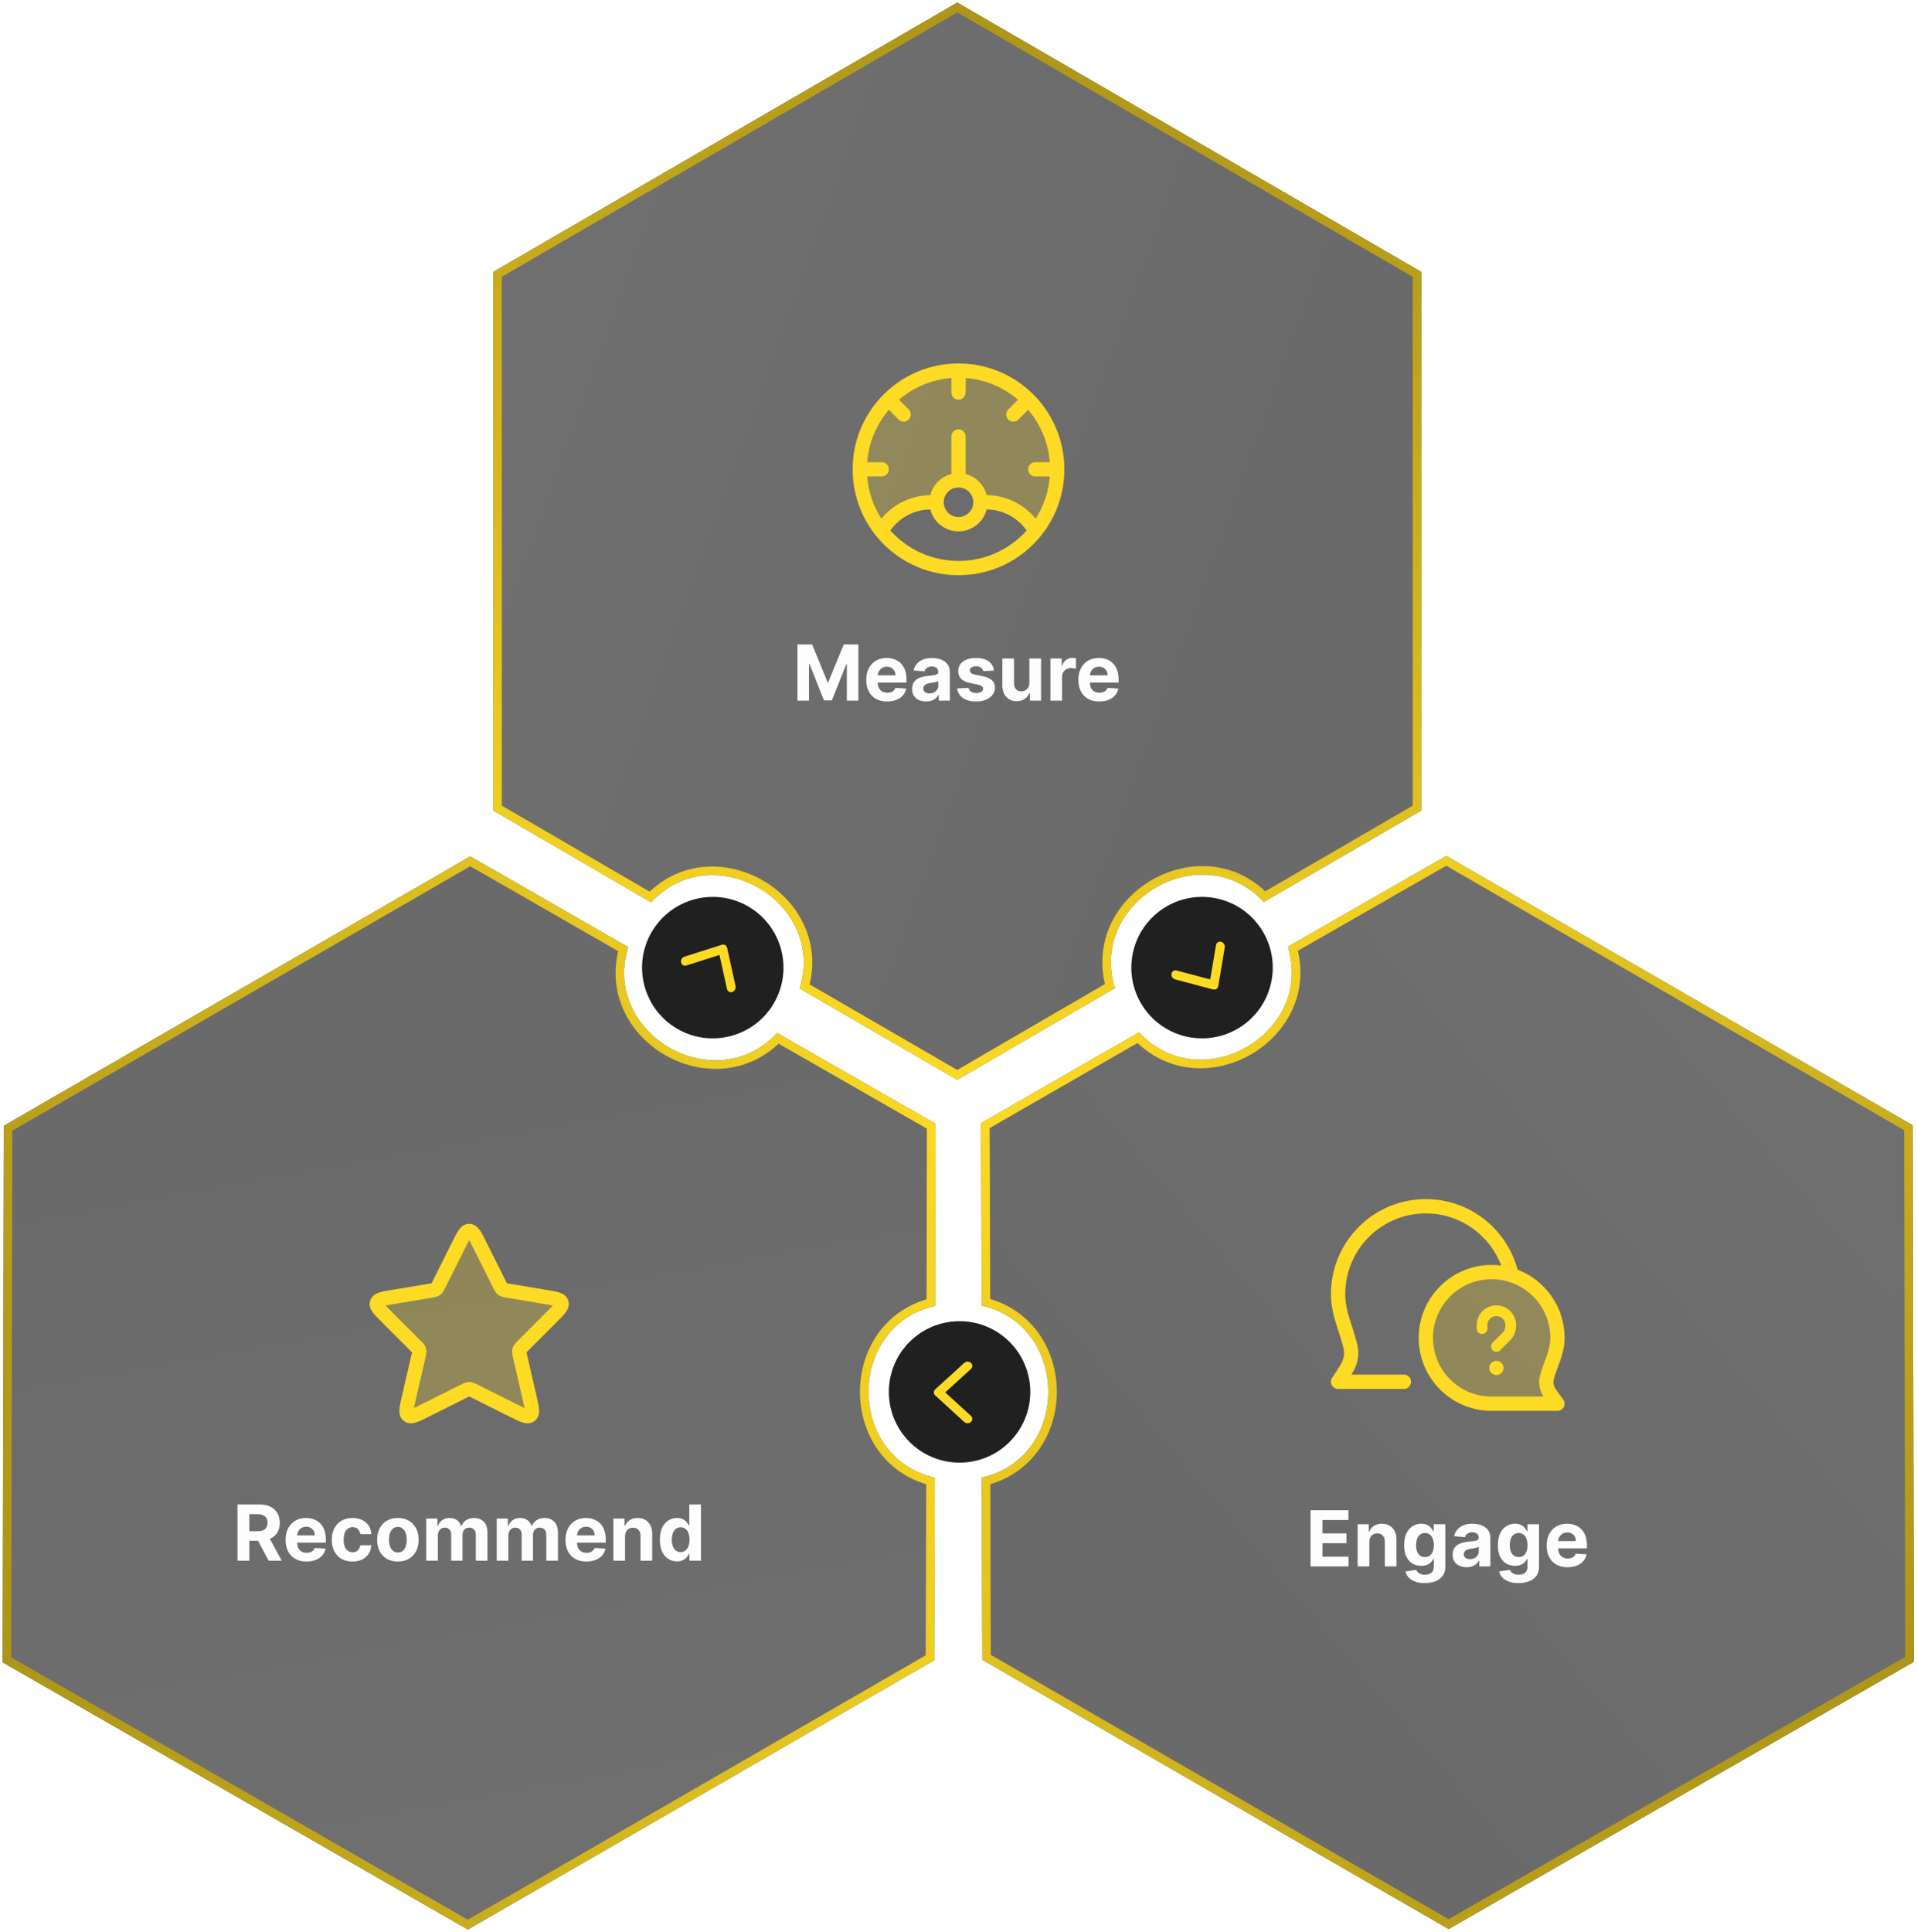 <svg width="670" height="675" viewBox="0 0 670 675" fill="none" xmlns="http://www.w3.org/2000/svg">
<g filter="url(#filter0_b_1_2)">
<path d="M334.573 0.873L496.757 94.991V283.227C496.757 283.227 466.593 300.781 441.699 315.203C420.137 291.857 380.3 314.857 389.684 345.286C364.764 359.731 334.573 377.345 334.573 377.345C334.573 377.345 300.986 357.882 279.466 345.409C288.915 315.043 249.078 292.043 227.557 315.319C206.002 302.803 172.389 283.227 172.389 283.227L172.389 94.991L334.573 0.873Z" fill="url(#paint0_linear_1_2)" fill-opacity="0.6"/>
<path d="M335.163 375.264L334.57 375.61L333.84 375.187L329.741 372.811L315.842 364.757C305.101 358.533 291.837 350.845 281.236 344.701C285.479 329.206 277.543 315.701 265.877 308.95C254.213 302.201 238.564 302.054 227.29 313.429C216.673 307.264 203.395 299.54 192.644 293.283C187.096 290.054 182.22 287.216 178.732 285.185L174.63 282.796L173.889 282.365L173.889 95.855L334.573 2.607L495.257 95.855V282.364L494.658 282.713C493.784 283.221 492.509 283.963 490.9 284.899C487.684 286.77 483.135 289.414 477.809 292.51C467.447 298.532 454.141 306.26 441.968 313.314C430.676 301.904 415.015 302.031 403.336 308.78C391.655 315.53 383.704 329.052 387.917 344.577C375.727 351.644 362.403 359.395 352.028 365.436C346.697 368.541 342.144 371.194 338.924 373.071C337.314 374.01 336.037 374.754 335.163 375.264Z" stroke="url(#paint1_linear_1_2)" stroke-width="3"/>
</g>
<path d="M278.71 225.193H283.832L289.241 238.39H289.471L294.88 225.193H300.002V244.835H295.974V232.05H295.811L290.727 244.739H287.984L282.901 232.002H282.738V244.835H278.71V225.193ZM310.06 245.123C308.545 245.123 307.24 244.816 306.147 244.202C305.06 243.582 304.223 242.706 303.634 241.574C303.046 240.436 302.752 239.09 302.752 237.536C302.752 236.021 303.046 234.691 303.634 233.547C304.223 232.402 305.051 231.51 306.118 230.871C307.192 230.231 308.452 229.912 309.897 229.912C310.869 229.912 311.774 230.068 312.611 230.382C313.455 230.688 314.191 231.152 314.817 231.772C315.45 232.392 315.943 233.172 316.294 234.112C316.646 235.046 316.822 236.139 316.822 237.392V238.515H304.382V235.983H312.976C312.976 235.394 312.848 234.873 312.592 234.419C312.336 233.965 311.981 233.61 311.528 233.355C311.08 233.093 310.559 232.961 309.964 232.961C309.344 232.961 308.794 233.105 308.315 233.393C307.841 233.674 307.471 234.055 307.202 234.534C306.934 235.008 306.796 235.535 306.79 236.117V238.524C306.79 239.253 306.924 239.883 307.192 240.414C307.467 240.944 307.854 241.353 308.353 241.641C308.852 241.929 309.443 242.073 310.127 242.073C310.581 242.073 310.997 242.009 311.374 241.881C311.751 241.753 312.074 241.561 312.343 241.306C312.611 241.05 312.816 240.736 312.957 240.366L316.735 240.615C316.544 241.523 316.15 242.316 315.556 242.994C314.967 243.665 314.207 244.189 313.273 244.566C312.346 244.937 311.275 245.123 310.06 245.123ZM323.689 245.113C322.749 245.113 321.911 244.95 321.176 244.624C320.441 244.291 319.859 243.802 319.43 243.157C319.008 242.504 318.797 241.692 318.797 240.72C318.797 239.902 318.948 239.215 319.248 238.658C319.549 238.102 319.958 237.655 320.476 237.316C320.994 236.977 321.582 236.721 322.241 236.548C322.905 236.376 323.602 236.254 324.331 236.184C325.188 236.095 325.879 236.011 326.403 235.935C326.927 235.852 327.308 235.73 327.544 235.57C327.781 235.41 327.899 235.174 327.899 234.86V234.803C327.899 234.196 327.707 233.726 327.324 233.393C326.946 233.061 326.409 232.894 325.712 232.894C324.977 232.894 324.392 233.057 323.957 233.383C323.522 233.703 323.235 234.106 323.094 234.592L319.315 234.285C319.507 233.39 319.884 232.616 320.447 231.964C321.01 231.305 321.735 230.8 322.624 230.449C323.519 230.091 324.555 229.912 325.732 229.912C326.55 229.912 327.333 230.008 328.081 230.199C328.836 230.391 329.504 230.688 330.086 231.091C330.674 231.494 331.138 232.012 331.476 232.645C331.815 233.272 331.985 234.023 331.985 234.899V244.835H328.11V242.792H327.995C327.758 243.252 327.442 243.658 327.046 244.01C326.649 244.355 326.173 244.627 325.616 244.825C325.06 245.017 324.418 245.113 323.689 245.113ZM324.859 242.293C325.46 242.293 325.991 242.175 326.451 241.939C326.911 241.696 327.272 241.369 327.535 240.96C327.797 240.551 327.928 240.087 327.928 239.57V238.006C327.8 238.089 327.624 238.166 327.4 238.236C327.183 238.3 326.937 238.361 326.662 238.419C326.387 238.47 326.112 238.518 325.837 238.563C325.562 238.601 325.313 238.636 325.089 238.668C324.609 238.738 324.191 238.85 323.833 239.004C323.475 239.157 323.196 239.365 322.998 239.627C322.8 239.883 322.701 240.203 322.701 240.586C322.701 241.142 322.902 241.568 323.305 241.862C323.714 242.15 324.232 242.293 324.859 242.293ZM347.412 234.304L343.671 234.534C343.607 234.215 343.47 233.927 343.259 233.671C343.048 233.409 342.77 233.201 342.424 233.048C342.086 232.888 341.68 232.808 341.206 232.808C340.573 232.808 340.04 232.942 339.605 233.211C339.17 233.473 338.953 233.825 338.953 234.266C338.953 234.618 339.093 234.915 339.375 235.158C339.656 235.401 340.139 235.596 340.823 235.743L343.489 236.28C344.921 236.574 345.989 237.047 346.692 237.699C347.396 238.352 347.747 239.208 347.747 240.27C347.747 241.235 347.463 242.082 346.894 242.811C346.331 243.54 345.557 244.109 344.573 244.518C343.595 244.921 342.466 245.123 341.187 245.123C339.237 245.123 337.683 244.717 336.526 243.905C335.375 243.086 334.701 241.974 334.502 240.567L338.521 240.356C338.642 240.951 338.937 241.405 339.403 241.718C339.87 242.025 340.468 242.178 341.197 242.178C341.913 242.178 342.488 242.041 342.923 241.766C343.364 241.485 343.588 241.123 343.595 240.682C343.588 240.311 343.431 240.008 343.125 239.771C342.818 239.528 342.345 239.343 341.705 239.215L339.154 238.706C337.715 238.419 336.644 237.92 335.941 237.21C335.244 236.501 334.896 235.596 334.896 234.496C334.896 233.55 335.151 232.735 335.663 232.05C336.181 231.366 336.907 230.839 337.84 230.468C338.78 230.097 339.88 229.912 341.139 229.912C343 229.912 344.464 230.305 345.532 231.091C346.606 231.878 347.233 232.949 347.412 234.304ZM359.767 238.563V230.103H363.853V244.835H359.93V242.159H359.777C359.444 243.022 358.891 243.716 358.117 244.24C357.35 244.765 356.413 245.027 355.307 245.027C354.323 245.027 353.456 244.803 352.708 244.355C351.96 243.908 351.375 243.272 350.953 242.447C350.537 241.622 350.326 240.634 350.32 239.483V230.103H354.406V238.754C354.412 239.624 354.646 240.311 355.106 240.816C355.566 241.322 356.183 241.574 356.957 241.574C357.449 241.574 357.91 241.462 358.338 241.238C358.766 241.008 359.112 240.669 359.374 240.222C359.642 239.774 359.773 239.221 359.767 238.563ZM367.121 244.835V230.103H371.082V232.674H371.235C371.504 231.759 371.955 231.069 372.588 230.602C373.221 230.129 373.95 229.892 374.774 229.892C374.979 229.892 375.2 229.905 375.436 229.931C375.673 229.956 375.88 229.992 376.06 230.036V233.662C375.868 233.604 375.602 233.553 375.263 233.508C374.925 233.463 374.615 233.441 374.333 233.441C373.732 233.441 373.195 233.572 372.722 233.834C372.255 234.09 371.884 234.448 371.609 234.908C371.341 235.369 371.207 235.899 371.207 236.501V244.835H367.121ZM384.2 245.123C382.684 245.123 381.38 244.816 380.287 244.202C379.2 243.582 378.362 242.706 377.774 241.574C377.186 240.436 376.892 239.09 376.892 237.536C376.892 236.021 377.186 234.691 377.774 233.547C378.362 232.402 379.19 231.51 380.258 230.871C381.332 230.231 382.592 229.912 384.037 229.912C385.009 229.912 385.913 230.068 386.751 230.382C387.595 230.688 388.33 231.152 388.957 231.772C389.59 232.392 390.082 233.172 390.434 234.112C390.785 235.046 390.961 236.139 390.961 237.392V238.515H378.522V235.983H387.115C387.115 235.394 386.988 234.873 386.732 234.419C386.476 233.965 386.121 233.61 385.667 233.355C385.22 233.093 384.698 232.961 384.104 232.961C383.484 232.961 382.934 233.105 382.454 233.393C381.981 233.674 381.61 234.055 381.342 234.534C381.073 235.008 380.936 235.535 380.929 236.117V238.524C380.929 239.253 381.064 239.883 381.332 240.414C381.607 240.944 381.994 241.353 382.493 241.641C382.991 241.929 383.583 242.073 384.267 242.073C384.721 242.073 385.136 242.009 385.514 241.881C385.891 241.753 386.214 241.561 386.482 241.306C386.751 241.05 386.956 240.736 387.096 240.366L390.875 240.615C390.683 241.523 390.29 242.316 389.695 242.994C389.107 243.665 388.346 244.189 387.413 244.566C386.486 244.937 385.415 245.123 384.2 245.123Z" fill="#FDFDFD"/>
<g filter="url(#filter1_b_1_2)">
<path d="M668.908 580.692L506.307 674.088L343.29 579.97C343.29 579.97 343.17 545.071 343.127 516.301C374.127 509.301 374.127 463.301 343.082 456.213C343.032 427.409 342.874 392.456 342.874 392.456C342.874 392.456 376.523 373.1 398.084 360.7C419.657 384.066 459.495 361.066 450.098 330.79C471.714 318.382 505.474 299.059 505.474 299.059L668.491 393.177L668.908 580.692Z" fill="url(#paint2_linear_1_2)" fill-opacity="0.6"/>
<path d="M344.381 394.007L344.378 393.321L345.11 392.9L349.216 390.538L363.141 382.528C373.901 376.339 387.191 368.695 397.812 362.587C409.11 374.009 424.774 373.889 436.453 367.161C448.13 360.435 456.082 346.955 451.868 331.504C462.516 325.392 475.844 317.755 486.638 311.573C492.209 308.382 497.104 305.579 500.607 303.574L504.727 301.216L505.471 300.789L666.993 394.044L667.406 579.825L506.309 672.357L344.787 579.102L344.785 578.409C344.782 577.399 344.777 575.923 344.771 574.063C344.759 570.342 344.743 565.08 344.725 558.92C344.69 546.935 344.651 531.548 344.629 517.478C360.156 513.404 367.877 499.778 367.871 486.289C367.866 472.798 360.131 459.152 344.58 455.037C344.554 440.946 344.504 425.532 344.459 413.527C344.436 407.358 344.415 402.088 344.399 398.361C344.391 396.497 344.385 395.019 344.381 394.007Z" stroke="url(#paint3_linear_1_2)" stroke-width="3"/>
</g>
<g filter="url(#filter2_b_1_2)">
<path d="M0.908 580.868L1.325 393.353L164.342 299.235C164.342 299.235 194.626 316.581 219.563 330.929C210.125 361.275 249.962 384.275 271.623 360.934C296.593 375.293 326.942 392.632 326.942 392.632C326.942 392.632 326.88 431.45 326.838 456.323C295.816 463.323 295.816 509.323 326.734 516.323C326.672 541.248 326.526 580.146 326.526 580.146L163.509 674.264L0.908 580.868Z" fill="url(#paint4_linear_1_2)" fill-opacity="0.6"/>
<path d="M324.845 393.161L325.441 393.501L325.44 394.346L325.432 399.083L325.406 415.148C325.386 427.561 325.361 442.892 325.34 455.145C309.8 459.217 302.072 472.843 302.059 486.322C302.045 499.797 309.743 513.423 325.231 517.5C325.2 529.777 325.15 545.138 325.107 557.576C325.085 563.996 325.064 569.637 325.05 573.673L325.032 578.421L325.029 579.278L163.507 672.533L2.41 580.001L2.823 394.22L164.345 300.966L164.946 301.31C165.823 301.813 167.103 302.546 168.717 303.471C171.946 305.322 176.511 307.938 181.855 311.003C192.251 316.965 205.597 324.625 217.792 331.64C213.557 347.125 221.497 360.624 233.181 367.364C244.868 374.104 260.553 374.229 271.892 362.819C284.108 369.842 297.482 377.505 307.901 383.469C313.256 386.534 317.83 389.15 321.065 391C322.683 391.925 323.966 392.659 324.845 393.161Z" stroke="url(#paint5_linear_1_2)" stroke-width="3"/>
</g>
<path d="M82.996 545.351V525.709H90.745C92.228 525.709 93.495 525.974 94.543 526.505C95.598 527.029 96.4 527.774 96.95 528.74C97.507 529.699 97.785 530.827 97.785 532.125C97.785 533.43 97.504 534.552 96.941 535.492C96.378 536.425 95.563 537.141 94.495 537.64C93.434 538.139 92.149 538.388 90.64 538.388H85.451V535.051H89.968C90.761 535.051 91.42 534.942 91.944 534.724C92.468 534.507 92.858 534.181 93.114 533.746C93.376 533.311 93.507 532.771 93.507 532.125C93.507 531.473 93.376 530.923 93.114 530.476C92.858 530.028 92.465 529.689 91.934 529.459C91.41 529.222 90.748 529.104 89.949 529.104H87.149V545.351H82.996ZM93.603 536.412L98.485 545.351H93.9L89.124 536.412H93.603ZM107.119 545.639C105.604 545.639 104.299 545.332 103.206 544.718C102.119 544.098 101.281 543.222 100.693 542.09C100.105 540.952 99.811 539.606 99.811 538.052C99.811 536.537 100.105 535.207 100.693 534.063C101.281 532.918 102.109 532.026 103.177 531.387C104.251 530.747 105.511 530.428 106.956 530.428C107.928 530.428 108.833 530.584 109.67 530.898C110.514 531.205 111.25 531.668 111.876 532.288C112.509 532.909 113.001 533.689 113.353 534.629C113.705 535.562 113.881 536.655 113.881 537.909V539.031H101.441V536.499H110.035C110.035 535.91 109.907 535.389 109.651 534.935C109.395 534.481 109.04 534.127 108.587 533.871C108.139 533.609 107.618 533.478 107.023 533.478C106.403 533.478 105.853 533.621 105.374 533.909C104.9 534.191 104.53 534.571 104.261 535.051C103.992 535.524 103.855 536.051 103.849 536.633V539.04C103.849 539.769 103.983 540.399 104.251 540.93C104.526 541.46 104.913 541.87 105.412 542.157C105.911 542.445 106.502 542.589 107.186 542.589C107.64 542.589 108.056 542.525 108.433 542.397C108.81 542.269 109.133 542.077 109.402 541.822C109.67 541.566 109.875 541.253 110.016 540.882L113.794 541.131C113.603 542.039 113.209 542.832 112.615 543.51C112.026 544.181 111.266 544.705 110.332 545.083C109.405 545.453 108.334 545.639 107.119 545.639ZM123.203 545.639C121.694 545.639 120.396 545.319 119.309 544.68C118.228 544.034 117.397 543.139 116.815 541.994C116.24 540.85 115.952 539.533 115.952 538.043C115.952 536.534 116.243 535.21 116.825 534.072C117.413 532.928 118.248 532.036 119.328 531.396C120.409 530.751 121.694 530.428 123.184 530.428C124.469 530.428 125.594 530.661 126.56 531.128C127.525 531.595 128.289 532.25 128.852 533.094C129.415 533.938 129.725 534.929 129.782 536.067H125.927C125.818 535.332 125.53 534.74 125.064 534.293C124.603 533.839 123.999 533.612 123.251 533.612C122.618 533.612 122.065 533.785 121.592 534.13C121.125 534.469 120.76 534.964 120.498 535.616C120.236 536.269 120.105 537.058 120.105 537.985C120.105 538.925 120.233 539.724 120.489 540.383C120.751 541.042 121.119 541.544 121.592 541.889C122.065 542.234 122.618 542.407 123.251 542.407C123.718 542.407 124.136 542.311 124.507 542.119C124.885 541.927 125.195 541.649 125.438 541.285C125.687 540.914 125.85 540.469 125.927 539.951H129.782C129.718 541.077 129.411 542.068 128.862 542.925C128.318 543.775 127.567 544.44 126.608 544.919C125.649 545.399 124.514 545.639 123.203 545.639ZM139.054 545.639C137.564 545.639 136.276 545.322 135.189 544.689C134.109 544.05 133.274 543.161 132.686 542.023C132.098 540.879 131.804 539.552 131.804 538.043C131.804 536.521 132.098 535.191 132.686 534.053C133.274 532.909 134.109 532.02 135.189 531.387C136.276 530.747 137.564 530.428 139.054 530.428C140.544 530.428 141.829 530.747 142.91 531.387C143.997 532.02 144.834 532.909 145.423 534.053C146.011 535.191 146.305 536.521 146.305 538.043C146.305 539.552 146.011 540.879 145.423 542.023C144.834 543.161 143.997 544.05 142.91 544.689C141.829 545.322 140.544 545.639 139.054 545.639ZM139.073 542.474C139.751 542.474 140.317 542.282 140.771 541.898C141.225 541.508 141.567 540.978 141.797 540.306C142.034 539.635 142.152 538.871 142.152 538.014C142.152 537.157 142.034 536.393 141.797 535.722C141.567 535.051 141.225 534.52 140.771 534.13C140.317 533.74 139.751 533.545 139.073 533.545C138.389 533.545 137.814 533.74 137.347 534.13C136.887 534.52 136.538 535.051 136.302 535.722C136.071 536.393 135.956 537.157 135.956 538.014C135.956 538.871 136.071 539.635 136.302 540.306C136.538 540.978 136.887 541.508 137.347 541.898C137.814 542.282 138.389 542.474 139.073 542.474ZM148.962 545.351V530.62H152.855V533.219H153.028C153.335 532.355 153.846 531.675 154.563 531.176C155.279 530.677 156.136 530.428 157.133 530.428C158.143 530.428 159.003 530.68 159.713 531.185C160.423 531.684 160.896 532.362 161.132 533.219H161.286C161.586 532.375 162.13 531.7 162.916 531.195C163.709 530.683 164.646 530.428 165.726 530.428C167.101 530.428 168.217 530.866 169.074 531.742C169.937 532.611 170.368 533.845 170.368 535.444V545.351H166.292V536.249C166.292 535.431 166.075 534.817 165.64 534.408C165.205 533.999 164.662 533.794 164.01 533.794C163.268 533.794 162.689 534.031 162.274 534.504C161.858 534.971 161.65 535.588 161.65 536.355V545.351H157.689V536.163C157.689 535.441 157.481 534.865 157.066 534.437C156.657 534.008 156.116 533.794 155.445 533.794C154.991 533.794 154.582 533.909 154.217 534.139C153.859 534.363 153.575 534.68 153.364 535.089C153.153 535.492 153.047 535.965 153.047 536.508V545.351H148.962ZM173.596 545.351V530.62H177.49V533.219H177.662C177.969 532.355 178.481 531.675 179.197 531.176C179.913 530.677 180.77 530.428 181.767 530.428C182.777 530.428 183.637 530.68 184.347 531.185C185.057 531.684 185.53 532.362 185.766 533.219H185.92C186.22 532.375 186.764 531.7 187.55 531.195C188.343 530.683 189.28 530.428 190.36 530.428C191.735 530.428 192.851 530.866 193.708 531.742C194.571 532.611 195.002 533.845 195.002 535.444V545.351H190.926V536.249C190.926 535.431 190.709 534.817 190.274 534.408C189.839 533.999 189.296 533.794 188.644 533.794C187.902 533.794 187.323 534.031 186.908 534.504C186.492 534.971 186.284 535.588 186.284 536.355V545.351H182.323V536.163C182.323 535.441 182.116 534.865 181.7 534.437C181.291 534.008 180.75 533.794 180.079 533.794C179.625 533.794 179.216 533.909 178.851 534.139C178.493 534.363 178.209 534.68 177.998 535.089C177.787 535.492 177.681 535.965 177.681 536.508V545.351H173.596ZM204.943 545.639C203.428 545.639 202.124 545.332 201.03 544.718C199.943 544.098 199.106 543.222 198.517 542.09C197.929 540.952 197.635 539.606 197.635 538.052C197.635 536.537 197.929 535.207 198.517 534.063C199.106 532.918 199.934 532.026 201.001 531.387C202.076 530.747 203.335 530.428 204.78 530.428C205.752 530.428 206.657 530.584 207.494 530.898C208.338 531.205 209.074 531.668 209.7 532.288C210.333 532.909 210.826 533.689 211.177 534.629C211.529 535.562 211.705 536.655 211.705 537.909V539.031H199.266V536.499H207.859C207.859 535.91 207.731 535.389 207.475 534.935C207.22 534.481 206.865 534.127 206.411 533.871C205.963 533.609 205.442 533.478 204.847 533.478C204.227 533.478 203.677 533.621 203.198 533.909C202.725 534.191 202.354 534.571 202.085 535.051C201.817 535.524 201.679 536.051 201.673 536.633V539.04C201.673 539.769 201.807 540.399 202.076 540.93C202.351 541.46 202.737 541.87 203.236 542.157C203.735 542.445 204.326 542.589 205.01 542.589C205.464 542.589 205.88 542.525 206.257 542.397C206.635 542.269 206.957 542.077 207.226 541.822C207.494 541.566 207.699 541.253 207.84 540.882L211.619 541.131C211.427 542.039 211.034 542.832 210.439 543.51C209.851 544.181 209.09 544.705 208.156 545.083C207.229 545.453 206.158 545.639 204.943 545.639ZM218.457 536.834V545.351H214.371V530.62H218.265V533.219H218.438C218.764 532.362 219.31 531.684 220.078 531.185C220.845 530.68 221.775 530.428 222.869 530.428C223.892 530.428 224.784 530.652 225.544 531.099C226.305 531.547 226.897 532.186 227.319 533.017C227.741 533.842 227.952 534.827 227.952 535.971V545.351H223.866V536.7C223.872 535.799 223.642 535.095 223.176 534.59C222.709 534.079 222.066 533.823 221.248 533.823C220.698 533.823 220.212 533.941 219.79 534.178C219.374 534.414 219.048 534.76 218.812 535.214C218.582 535.661 218.463 536.201 218.457 536.834ZM236.6 545.591C235.481 545.591 234.468 545.303 233.56 544.728C232.658 544.146 231.942 543.292 231.412 542.167C230.887 541.035 230.625 539.648 230.625 538.004C230.625 536.316 230.897 534.913 231.44 533.794C231.984 532.669 232.706 531.828 233.608 531.272C234.516 530.709 235.51 530.428 236.591 530.428C237.416 530.428 238.103 530.568 238.653 530.85C239.209 531.125 239.657 531.47 239.995 531.886C240.341 532.295 240.603 532.698 240.782 533.094H240.907V525.709H244.983V545.351H240.955V542.992H240.782C240.59 543.401 240.318 543.807 239.967 544.21C239.621 544.606 239.171 544.935 238.614 545.198C238.065 545.46 237.393 545.591 236.6 545.591ZM237.895 542.34C238.554 542.34 239.11 542.161 239.564 541.802C240.024 541.438 240.376 540.93 240.619 540.278C240.868 539.625 240.993 538.861 240.993 537.985C240.993 537.109 240.871 536.348 240.628 535.703C240.385 535.057 240.034 534.558 239.573 534.207C239.113 533.855 238.554 533.679 237.895 533.679C237.224 533.679 236.658 533.861 236.197 534.226C235.737 534.59 235.389 535.095 235.152 535.741C234.916 536.387 234.797 537.135 234.797 537.985C234.797 538.842 234.916 539.6 235.152 540.258C235.395 540.911 235.744 541.422 236.197 541.793C236.658 542.157 237.224 542.34 237.895 542.34Z" fill="#FDFDFD"/>
<circle cx="420.117" cy="338.116" r="24.714" transform="rotate(-32.804 420.117 338.116)" fill="#202020"/>
<path d="M425.141 345.581C424.817 345.79 424.405 345.864 423.983 345.752L410.704 342.236C409.859 342.012 409.292 341.132 409.437 340.271C409.582 339.409 410.384 338.892 411.229 339.116L422.98 342.227L424.999 330.241C425.144 329.379 425.946 328.862 426.791 329.086C427.635 329.309 428.203 330.189 428.057 331.051L425.775 344.597C425.703 345.028 425.466 345.372 425.141 345.581Z" fill="#FDDA24"/>
<circle cx="335.372" cy="486.371" r="24.714" transform="rotate(90 335.372 486.371)" fill="#202020"/>
<path d="M326.375 486.55C326.375 486.164 326.537 485.778 326.859 485.484L337.009 476.227C337.655 475.638 338.702 475.638 339.347 476.227C339.992 476.816 339.992 477.77 339.347 478.359L330.366 486.55L339.347 494.741C339.992 495.33 339.992 496.284 339.347 496.873C338.701 497.462 337.654 497.462 337.009 496.873L326.859 487.616C326.536 487.321 326.375 486.936 326.375 486.55Z" fill="#FDDA24"/>
<circle cx="249.117" cy="338.117" r="24.714" transform="rotate(-150 249.117 338.117)" fill="#202020"/>
<path d="M253.46 330.236C253.794 330.429 254.048 330.762 254.141 331.188L257.083 344.607C257.27 345.46 256.747 346.367 255.914 346.632C255.082 346.896 254.255 346.419 254.068 345.565L251.465 333.692L239.881 337.374C239.048 337.639 238.221 337.162 238.034 336.308C237.847 335.455 238.37 334.548 239.203 334.284L252.295 330.122C252.711 329.99 253.126 330.043 253.46 330.236Z" fill="#FDDA24"/>
<path d="M458.043 547.351V527.709H471.279V531.133H462.196V535.813H470.598V539.237H462.196V543.927H471.317V547.351H458.043ZM478.589 538.834V547.351H474.504V532.62H478.398V535.219H478.57C478.896 534.362 479.443 533.684 480.21 533.185C480.977 532.68 481.908 532.428 483.001 532.428C484.024 532.428 484.916 532.652 485.677 533.099C486.438 533.547 487.029 534.186 487.451 535.017C487.873 535.842 488.084 536.827 488.084 537.971V547.351H483.999V538.7C484.005 537.799 483.775 537.095 483.308 536.59C482.841 536.079 482.199 535.823 481.38 535.823C480.83 535.823 480.344 535.941 479.922 536.178C479.507 536.414 479.181 536.76 478.944 537.214C478.714 537.661 478.596 538.201 478.589 538.834ZM497.941 553.182C496.618 553.182 495.483 553 494.537 552.636C493.597 552.278 492.849 551.788 492.292 551.168C491.736 550.548 491.375 549.851 491.209 549.077L494.987 548.569C495.102 548.863 495.285 549.138 495.534 549.394C495.783 549.65 496.113 549.854 496.522 550.008C496.937 550.168 497.443 550.248 498.037 550.248C498.926 550.248 499.658 550.03 500.234 549.595C500.815 549.167 501.106 548.448 501.106 547.437V544.742H500.934C500.755 545.152 500.486 545.538 500.128 545.903C499.77 546.267 499.31 546.565 498.747 546.795C498.184 547.025 497.513 547.14 496.733 547.14C495.627 547.14 494.62 546.884 493.712 546.373C492.81 545.855 492.091 545.065 491.554 544.004C491.023 542.936 490.758 541.587 490.758 539.957C490.758 538.288 491.029 536.894 491.573 535.775C492.116 534.656 492.839 533.818 493.741 533.262C494.648 532.706 495.643 532.428 496.723 532.428C497.548 532.428 498.239 532.568 498.795 532.85C499.351 533.125 499.799 533.47 500.138 533.886C500.483 534.295 500.748 534.698 500.934 535.094H501.087V532.62H505.144V547.495C505.144 548.748 504.837 549.797 504.223 550.641C503.609 551.485 502.759 552.118 501.672 552.54C500.592 552.968 499.348 553.182 497.941 553.182ZM498.028 544.071C498.686 544.071 499.242 543.908 499.696 543.582C500.157 543.249 500.508 542.776 500.751 542.162C501.001 541.542 501.125 540.801 501.125 539.937C501.125 539.074 501.004 538.326 500.761 537.693C500.518 537.054 500.166 536.558 499.706 536.207C499.246 535.855 498.686 535.679 498.028 535.679C497.356 535.679 496.79 535.861 496.33 536.226C495.87 536.584 495.521 537.082 495.285 537.722C495.048 538.361 494.93 539.1 494.93 539.937C494.93 540.788 495.048 541.523 495.285 542.143C495.528 542.757 495.876 543.233 496.33 543.572C496.79 543.905 497.356 544.071 498.028 544.071ZM512.596 547.629C511.656 547.629 510.819 547.466 510.083 547.14C509.348 546.808 508.766 546.318 508.338 545.673C507.916 545.02 507.705 544.208 507.705 543.237C507.705 542.418 507.855 541.731 508.156 541.175C508.456 540.618 508.865 540.171 509.383 539.832C509.901 539.493 510.489 539.237 511.148 539.065C511.813 538.892 512.51 538.77 513.239 538.7C514.095 538.611 514.786 538.527 515.31 538.451C515.835 538.368 516.215 538.246 516.452 538.086C516.688 537.926 516.806 537.69 516.806 537.377V537.319C516.806 536.712 516.615 536.242 516.231 535.909C515.854 535.577 515.317 535.41 514.62 535.41C513.884 535.41 513.299 535.574 512.865 535.9C512.43 536.219 512.142 536.622 512.001 537.108L508.223 536.801C508.414 535.906 508.792 535.132 509.354 534.48C509.917 533.822 510.643 533.316 511.532 532.965C512.427 532.607 513.462 532.428 514.639 532.428C515.457 532.428 516.241 532.524 516.989 532.715C517.743 532.907 518.411 533.205 518.993 533.607C519.581 534.01 520.045 534.528 520.384 535.161C520.723 535.788 520.892 536.539 520.892 537.415V547.351H517.017V545.308H516.902C516.666 545.769 516.349 546.175 515.953 546.526C515.556 546.872 515.08 547.143 514.524 547.341C513.968 547.533 513.325 547.629 512.596 547.629ZM513.766 544.81C514.367 544.81 514.898 544.691 515.358 544.455C515.819 544.212 516.18 543.886 516.442 543.476C516.704 543.067 516.835 542.604 516.835 542.086V540.522C516.707 540.606 516.532 540.682 516.308 540.753C516.09 540.817 515.844 540.877 515.569 540.935C515.294 540.986 515.019 541.034 514.744 541.079C514.47 541.117 514.22 541.152 513.996 541.184C513.517 541.254 513.098 541.366 512.74 541.52C512.382 541.673 512.104 541.881 511.906 542.143C511.707 542.399 511.608 542.719 511.608 543.102C511.608 543.659 511.81 544.084 512.212 544.378C512.622 544.666 513.14 544.81 513.766 544.81ZM530.699 553.182C529.375 553.182 528.24 553 527.294 552.636C526.354 552.278 525.606 551.788 525.05 551.168C524.494 550.548 524.132 549.851 523.966 549.077L527.745 548.569C527.86 548.863 528.042 549.138 528.292 549.394C528.541 549.65 528.87 549.854 529.279 550.008C529.695 550.168 530.2 550.248 530.795 550.248C531.683 550.248 532.416 550.03 532.991 549.595C533.573 549.167 533.864 548.448 533.864 547.437V544.742H533.691C533.512 545.152 533.244 545.538 532.886 545.903C532.527 546.267 532.067 546.565 531.504 546.795C530.942 547.025 530.27 547.14 529.49 547.14C528.384 547.14 527.377 546.884 526.469 546.373C525.568 545.855 524.848 545.065 524.311 544.004C523.781 542.936 523.515 541.587 523.515 539.957C523.515 538.288 523.787 536.894 524.331 535.775C524.874 534.656 525.596 533.818 526.498 533.262C527.406 532.706 528.4 532.428 529.481 532.428C530.306 532.428 530.996 532.568 531.552 532.85C532.109 533.125 532.556 533.47 532.895 533.886C533.24 534.295 533.506 534.698 533.691 535.094H533.845V532.62H537.902V547.495C537.902 548.748 537.595 549.797 536.981 550.641C536.367 551.485 535.517 552.118 534.43 552.54C533.349 552.968 532.105 553.182 530.699 553.182ZM530.785 544.071C531.444 544.071 532 543.908 532.454 543.582C532.914 543.249 533.266 542.776 533.509 542.162C533.758 541.542 533.883 540.801 533.883 539.937C533.883 539.074 533.762 538.326 533.519 537.693C533.276 537.054 532.924 536.558 532.464 536.207C532.003 535.855 531.444 535.679 530.785 535.679C530.114 535.679 529.548 535.861 529.088 536.226C528.627 536.584 528.279 537.082 528.042 537.722C527.806 538.361 527.687 539.1 527.687 539.937C527.687 540.788 527.806 541.523 528.042 542.143C528.285 542.757 528.634 543.233 529.088 543.572C529.548 543.905 530.114 544.071 530.785 544.071ZM547.866 547.639C546.351 547.639 545.047 547.332 543.953 546.718C542.866 546.098 542.029 545.222 541.441 544.09C540.852 542.952 540.558 541.606 540.558 540.052C540.558 538.537 540.852 537.207 541.441 536.063C542.029 534.918 542.857 534.026 543.925 533.387C544.999 532.747 546.258 532.428 547.703 532.428C548.675 532.428 549.58 532.584 550.418 532.898C551.262 533.205 551.997 533.668 552.623 534.288C553.256 534.909 553.749 535.689 554.1 536.629C554.452 537.562 554.628 538.655 554.628 539.909V541.031H542.189V538.499H550.782C550.782 537.91 550.654 537.389 550.398 536.935C550.143 536.481 549.788 536.127 549.334 535.871C548.886 535.609 548.365 535.478 547.771 535.478C547.15 535.478 546.6 535.621 546.121 535.909C545.648 536.191 545.277 536.571 545.008 537.051C544.74 537.524 544.602 538.051 544.596 538.633V541.04C544.596 541.769 544.73 542.399 544.999 542.93C545.274 543.46 545.661 543.87 546.159 544.157C546.658 544.445 547.249 544.589 547.934 544.589C548.388 544.589 548.803 544.525 549.18 544.397C549.558 544.269 549.881 544.077 550.149 543.822C550.418 543.566 550.622 543.253 550.763 542.882L554.542 543.131C554.35 544.039 553.957 544.832 553.362 545.51C552.774 546.181 552.013 546.705 551.079 547.083C550.152 547.453 549.081 547.639 547.866 547.639Z" fill="#FDFDFD"/>
<path fill-rule="evenodd" clip-rule="evenodd" d="M369.5 164C369.5 183.054 354.054 198.5 335 198.5C315.946 198.5 300.5 183.054 300.5 164C300.5 144.946 315.946 129.5 335 129.5C354.054 129.5 369.5 144.946 369.5 164ZM308.649 184.48L308.167 185.083L313.865 189.832C317.684 193.014 322.171 195.293 326.993 196.498C332.25 197.813 337.75 197.813 343.007 196.498C347.829 195.293 352.316 193.014 356.135 189.832L361.833 185.083L361.351 184.48C356.81 178.804 349.935 175.5 342.667 175.5C342.667 171.266 339.234 167.833 335 167.833C330.766 167.833 327.333 171.266 327.333 175.5C320.065 175.5 313.19 178.804 308.649 184.48Z" fill="#FDDA24" fill-opacity="0.25"/>
<path fill-rule="evenodd" clip-rule="evenodd" d="M310.674 143.209C306.396 148.209 303.634 154.543 303.096 161.5H308.167C309.547 161.5 310.667 162.619 310.667 164C310.667 165.381 309.547 166.5 308.167 166.5H303.096C303.514 171.901 305.272 176.926 308.039 181.243C312.24 176.1 318.504 173.083 325.143 173.002C326.054 169.395 328.893 166.555 332.5 165.643V152.5C332.5 151.119 333.619 150 335 150C336.381 150 337.5 151.119 337.5 152.5V165.643C341.107 166.555 343.946 169.395 344.857 173.002C351.496 173.083 357.76 176.1 361.961 181.243C364.728 176.926 366.486 171.901 366.904 166.5H361.833C360.453 166.5 359.333 165.381 359.333 164C359.333 162.619 360.453 161.5 361.833 161.5H366.904C366.366 154.543 363.604 148.209 359.327 143.21L355.934 146.601C354.958 147.578 353.375 147.577 352.399 146.601C351.422 145.624 351.423 144.041 352.399 143.065L355.792 139.674C350.792 135.397 344.458 132.634 337.5 132.096V137.167C337.5 138.547 336.381 139.667 335 139.667C333.619 139.667 332.5 138.547 332.5 137.167V132.096C325.543 132.634 319.209 135.396 314.209 139.674L317.601 143.066C318.577 144.042 318.577 145.625 317.601 146.601C316.625 147.577 315.042 147.577 314.066 146.601L310.674 143.209ZM335 170.333C332.147 170.333 329.833 172.647 329.833 175.5C329.833 178.353 332.147 180.667 335 180.667C337.853 180.667 340.167 178.353 340.167 175.5C340.167 172.647 337.853 170.333 335 170.333ZM311.799 184.545C315.051 180.479 319.947 178.083 325.144 178.002C326.258 182.407 330.249 185.667 335 185.667C339.751 185.667 343.742 182.407 344.856 178.002C350.053 178.083 354.949 180.479 358.201 184.545L358.841 185.345C352.982 191.885 344.472 196 335 196C325.528 196 317.018 191.885 311.159 185.345L311.799 184.545ZM372 164C372 143.565 355.435 127 335 127C314.565 127 298 143.565 298 164C298 184.435 314.565 201 335 201C355.435 201 372 184.435 372 164Z" fill="#FDDA24"/>
<path d="M164 427.667L175.5 450.667L198.5 454.5L181.25 471.75L187 496.667L164 485.167L141 496.667L146.75 471.75L129.5 454.5L152.5 450.667L164 427.667Z" fill="#FDDA24" fill-opacity="0.25"/>
<path fill-rule="evenodd" clip-rule="evenodd" d="M164 433.354C163.658 433.948 163.241 434.774 162.658 435.94L155.647 449.963C155.617 450.022 155.586 450.085 155.554 450.151C155.223 450.826 154.734 451.821 153.84 452.481C152.946 453.142 151.851 453.316 151.109 453.434C151.037 453.446 150.967 453.457 150.902 453.468L137.578 455.688C136.325 455.897 135.438 456.048 134.79 456.196C135.232 456.692 135.866 457.33 136.764 458.229L146.95 468.415L147.005 468.469C147.34 468.804 147.703 469.167 147.99 469.515C148.327 469.924 148.679 470.447 148.878 471.14C149.076 471.833 149.056 472.463 148.986 472.988C148.927 473.435 148.812 473.936 148.705 474.397L148.687 474.473L145.346 488.954C145.036 490.294 144.818 491.254 144.696 491.973C145.366 491.685 146.248 491.248 147.478 490.633L161.093 483.825C161.151 483.796 161.213 483.765 161.277 483.732C161.935 483.397 162.906 482.903 164 482.903C165.094 482.903 166.065 483.397 166.723 483.732C166.787 483.765 166.849 483.796 166.907 483.825L180.522 490.633C181.752 491.248 182.634 491.685 183.304 491.973C183.182 491.254 182.964 490.294 182.654 488.954L179.313 474.473L179.295 474.397C179.188 473.935 179.073 473.435 179.014 472.988C178.944 472.463 178.924 471.833 179.122 471.14C179.321 470.447 179.673 469.924 180.01 469.515C180.297 469.167 180.66 468.804 180.995 468.469L181.05 468.415L191.236 458.229C192.134 457.33 192.768 456.692 193.21 456.196C192.562 456.048 191.675 455.897 190.422 455.688L177.098 453.468C177.033 453.457 176.963 453.446 176.891 453.434C176.149 453.316 175.054 453.142 174.16 452.481C173.266 451.821 172.777 450.826 172.446 450.151C172.414 450.085 172.383 450.022 172.353 449.963L165.342 435.94C164.759 434.774 164.342 433.948 164 433.354ZM164.623 432.441C164.623 432.441 164.619 432.445 164.612 432.451C164.619 432.444 164.623 432.441 164.623 432.441ZM163.388 432.451C163.381 432.445 163.377 432.441 163.377 432.441C163.377 432.441 163.381 432.444 163.388 432.451ZM194.231 456.511C194.231 456.511 194.227 456.509 194.22 456.504C194.228 456.509 194.231 456.511 194.231 456.511ZM193.853 455.357C193.856 455.349 193.857 455.345 193.858 455.345C193.858 455.345 193.856 455.349 193.853 455.357ZM183.41 493.151C183.41 493.151 183.411 493.144 183.413 493.132C183.412 493.145 183.411 493.151 183.41 493.151ZM184.405 492.351C184.417 492.351 184.424 492.352 184.424 492.353C184.425 492.353 184.419 492.353 184.405 492.351ZM143.576 492.353C143.576 492.352 143.583 492.351 143.595 492.351C143.581 492.353 143.575 492.353 143.576 492.353ZM144.587 493.132C144.589 493.144 144.59 493.151 144.59 493.151C144.589 493.151 144.588 493.145 144.587 493.132ZM134.142 455.345C134.143 455.345 134.144 455.349 134.147 455.357C134.144 455.349 134.142 455.345 134.142 455.345ZM133.78 456.504C133.773 456.509 133.769 456.511 133.769 456.511C133.769 456.511 133.772 456.509 133.78 456.504ZM160.283 429.879C160.948 428.927 162.104 427.639 164 427.639C165.896 427.639 167.052 428.927 167.717 429.879C168.368 430.812 169.023 432.122 169.734 433.545C169.761 433.598 169.787 433.651 169.814 433.704L176.825 447.727C176.94 447.956 177.027 448.13 177.104 448.279C177.129 448.326 177.151 448.368 177.171 448.404C177.212 448.412 177.258 448.421 177.311 448.431C177.476 448.462 177.668 448.494 177.92 448.536L191.244 450.756L191.418 450.785C192.946 451.04 194.36 451.275 195.423 451.617C196.518 451.97 198.054 452.686 198.623 454.461C199.192 456.235 198.358 457.711 197.672 458.634C197.005 459.531 195.992 460.544 194.896 461.64L194.772 461.764L184.585 471.95C184.389 472.147 184.239 472.296 184.113 472.428C184.072 472.47 184.037 472.507 184.006 472.541C184.014 472.585 184.025 472.635 184.037 472.693C184.075 472.871 184.122 473.078 184.184 473.348L187.526 487.829L187.567 488.005C187.945 489.645 188.29 491.137 188.387 492.314C188.485 493.493 188.424 495.299 186.88 496.515C185.336 497.73 183.566 497.365 182.443 496.994C181.322 496.624 179.952 495.938 178.447 495.186L178.286 495.105L164.671 488.297C164.446 488.185 164.275 488.099 164.126 488.028C164.079 488.006 164.037 487.986 164 487.969C163.963 487.986 163.921 488.006 163.874 488.028C163.725 488.099 163.554 488.185 163.329 488.297L149.714 495.105L149.553 495.186C148.048 495.938 146.678 496.624 145.556 496.994C144.434 497.365 142.664 497.73 141.12 496.515C139.576 495.299 139.515 493.493 139.613 492.314C139.71 491.137 140.055 489.645 140.433 488.005L140.474 487.829L143.816 473.348C143.878 473.078 143.925 472.871 143.963 472.693C143.975 472.635 143.986 472.585 143.994 472.541C143.963 472.507 143.928 472.47 143.887 472.428C143.761 472.296 143.611 472.147 143.415 471.95L133.228 461.764C133.187 461.722 133.145 461.681 133.104 461.64C132.008 460.544 130.995 459.531 130.328 458.634C129.642 457.711 128.808 456.235 129.377 454.461C129.946 452.686 131.482 451.97 132.577 451.617C133.64 451.275 135.054 451.04 136.582 450.785C136.64 450.776 136.698 450.766 136.756 450.756L150.08 448.536C150.332 448.494 150.524 448.462 150.689 448.431C150.742 448.421 150.788 448.412 150.829 448.404C150.849 448.368 150.871 448.326 150.896 448.279C150.973 448.13 151.06 447.956 151.175 447.727L158.186 433.704C158.213 433.651 158.239 433.598 158.266 433.546C158.977 432.122 159.632 430.812 160.283 429.879Z" fill="#FDDA24"/>
<path d="M521.333 490.5C508.631 490.5 498.333 480.203 498.333 467.5C498.333 454.797 508.631 444.5 521.333 444.5C534.036 444.5 544.333 454.797 544.333 467.5C544.333 470.001 543.721 472.503 542.896 474.738C541.31 479.037 540.517 481.187 540.454 482.34C540.382 483.661 540.446 484.1 540.893 485.345C541.283 486.433 542.223 487.686 544.103 490.193L544.333 490.5H521.333Z" fill="#FDDA24" fill-opacity="0.25"/>
<path fill-rule="evenodd" clip-rule="evenodd" d="M470.167 452.167C470.167 436.611 482.777 424 498.333 424C510.385 424 520.674 431.571 524.694 442.219C523.594 442.075 522.473 442 521.333 442C507.25 442 495.833 453.417 495.833 467.5C495.833 481.583 507.25 493 521.333 493H544.333C545.28 493 546.146 492.465 546.57 491.618C546.993 490.771 546.902 489.758 546.333 489L546.104 488.693C545.149 487.421 544.485 486.535 544.006 485.831C543.526 485.125 543.334 484.746 543.246 484.501C543.035 483.911 542.978 483.683 542.953 483.51C542.928 483.337 542.916 483.102 542.951 482.476C542.962 482.274 543.067 481.74 543.477 480.506C543.865 479.336 544.442 477.77 545.242 475.603C546.13 473.197 546.833 470.391 546.833 467.5C546.833 456.609 540.006 447.313 530.398 443.658C526.641 429.465 513.712 419 498.333 419C480.016 419 465.167 433.849 465.167 452.167C465.167 455.735 465.916 459.233 466.898 462.301C467.86 465.303 468.563 467.5 469.037 469.144C469.527 470.848 469.696 471.715 469.714 472.155C469.749 473.038 469.739 473.436 469.691 473.775C469.644 474.115 469.545 474.5 469.268 475.339C468.915 476.409 468.023 477.791 465.606 481.418C465.329 481.821 465.167 482.308 465.167 482.833C465.167 484.214 466.286 485.333 467.667 485.333H490.667C492.048 485.333 493.167 484.214 493.167 482.833C493.167 481.453 492.048 480.333 490.667 480.333H472.29C473.102 479.02 473.678 477.931 474.016 476.906C474.307 476.025 474.529 475.28 474.643 474.468C474.757 473.656 474.747 472.879 474.71 471.952C474.664 470.835 474.323 469.431 473.841 467.76C473.345 466.037 472.619 463.769 471.674 460.82L471.674 460.82L471.66 460.776C470.78 458.027 470.167 455.062 470.167 452.167ZM541.833 467.5C541.833 456.178 532.655 447 521.333 447C510.012 447 500.833 456.178 500.833 467.5C500.833 478.822 510.012 488 521.333 488H539.451C539.078 487.403 538.762 486.81 538.54 486.19C538.305 485.534 538.106 484.92 538.005 484.232C537.905 483.545 537.92 482.899 537.958 482.204C538.01 481.253 538.332 480.135 538.731 478.931C539.149 477.673 539.755 476.03 540.533 473.921L540.534 473.92L540.551 473.872C541.313 471.809 541.833 469.611 541.833 467.5Z" fill="#FDDA24"/>
<circle cx="523" cy="478" r="2.5" fill="#FDDA24"/>
<path d="M518 464.25V463C518 460.239 520.239 458 523 458V458V458C525.761 458 528 460.239 528 463V463.303C528 464.71 527.441 466.059 526.447 467.053L523 470.5" stroke="#FDDA24" stroke-width="3.75" stroke-linecap="round" stroke-linejoin="round"/>
<defs>
<filter id="filter0_b_1_2" x="148.389" y="-23.127" width="372.368" height="424.472" filterUnits="userSpaceOnUse" color-interpolation-filters="sRGB">
<feFlood flood-opacity="0" result="BackgroundImageFix"/>
<feGaussianBlur in="BackgroundImageFix" stdDeviation="12"/>
<feComposite in2="SourceAlpha" operator="in" result="effect1_backgroundBlur_1_2"/>
<feBlend mode="normal" in="SourceGraphic" in2="effect1_backgroundBlur_1_2" result="shape"/>
</filter>
<filter id="filter1_b_1_2" x="318.874" y="275.059" width="374.034" height="423.029" filterUnits="userSpaceOnUse" color-interpolation-filters="sRGB">
<feFlood flood-opacity="0" result="BackgroundImageFix"/>
<feGaussianBlur in="BackgroundImageFix" stdDeviation="12"/>
<feComposite in2="SourceAlpha" operator="in" result="effect1_backgroundBlur_1_2"/>
<feBlend mode="normal" in="SourceGraphic" in2="effect1_backgroundBlur_1_2" result="shape"/>
</filter>
<filter id="filter2_b_1_2" x="-23.092" y="275.235" width="374.034" height="423.029" filterUnits="userSpaceOnUse" color-interpolation-filters="sRGB">
<feFlood flood-opacity="0" result="BackgroundImageFix"/>
<feGaussianBlur in="BackgroundImageFix" stdDeviation="12"/>
<feComposite in2="SourceAlpha" operator="in" result="effect1_backgroundBlur_1_2"/>
<feBlend mode="normal" in="SourceGraphic" in2="effect1_backgroundBlur_1_2" result="shape"/>
</filter>
<linearGradient id="paint0_linear_1_2" x1="-111.962" y1="45.732" x2="548.612" y2="282.752" gradientUnits="userSpaceOnUse">
<stop stop-color="#181818"/>
<stop offset="0.813" stop-color="#070707"/>
</linearGradient>
<linearGradient id="paint1_linear_1_2" x1="297.759" y1="378.184" x2="564.29" y2="-775.42" gradientUnits="userSpaceOnUse">
<stop stop-color="#FDDA24"/>
<stop offset="1"/>
</linearGradient>
<linearGradient id="paint2_linear_1_2" x1="853.326" y1="171.552" x2="317.774" y2="625.116" gradientUnits="userSpaceOnUse">
<stop stop-color="#181818"/>
<stop offset="0.813" stop-color="#070707"/>
</linearGradient>
<linearGradient id="paint3_linear_1_2" x1="360.554" y1="360.155" x2="1226.34" y2="1167.78" gradientUnits="userSpaceOnUse">
<stop stop-color="#FDDA24"/>
<stop offset="1"/>
</linearGradient>
<linearGradient id="paint4_linear_1_2" x1="263.025" y1="945.149" x2="138.003" y2="254.565" gradientUnits="userSpaceOnUse">
<stop stop-color="#181818"/>
<stop offset="0.813" stop-color="#070707"/>
</linearGradient>
<linearGradient id="paint5_linear_1_2" x1="346.075" y1="424.094" x2="-786.24" y2="770.073" gradientUnits="userSpaceOnUse">
<stop stop-color="#FDDA24"/>
<stop offset="1"/>
</linearGradient>
</defs>
</svg>
